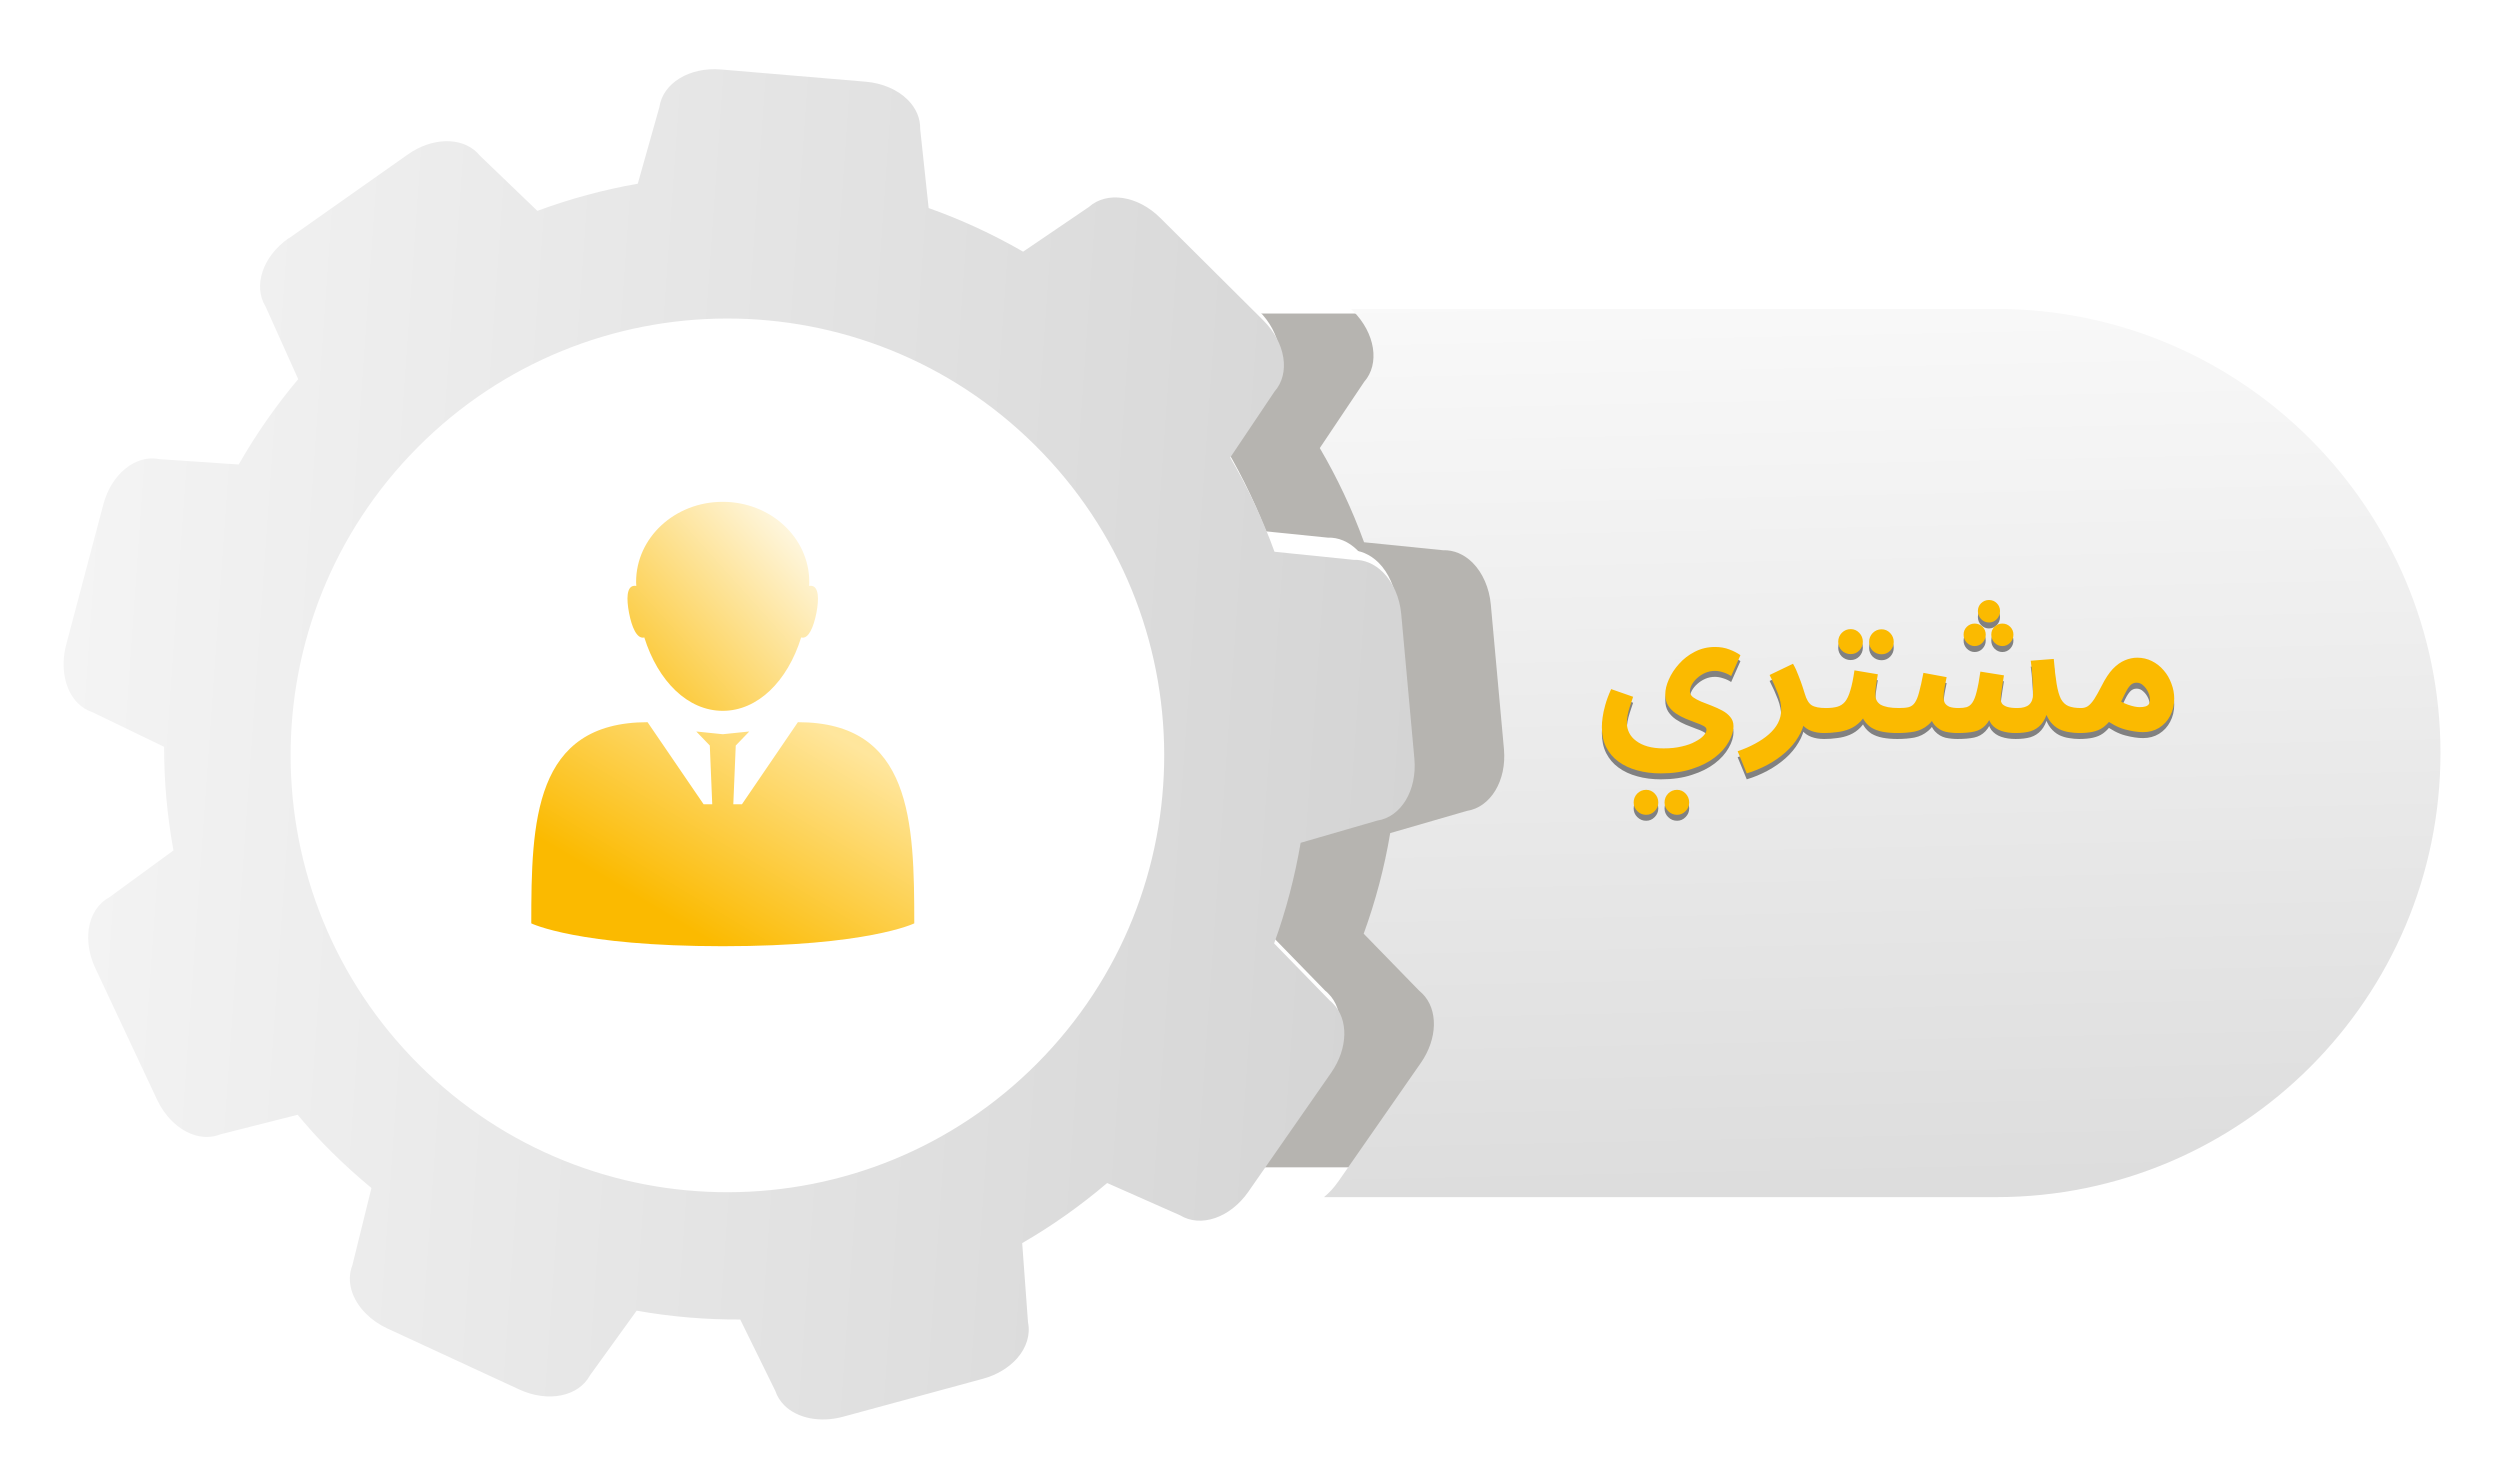 <svg width="420" height="249" viewBox="0 0 420 249" fill="none" xmlns="http://www.w3.org/2000/svg">
<g filter="url(#filter0_d_735_5494)">
<path d="M175.314 188.457C175.772 188.078 176.23 187.73 176.672 187.351L179.184 188.457H175.314Z" fill="white"/>
<path d="M214.324 171.445C217.151 167.37 217.246 162.474 214.561 159.789C214.403 159.615 214.214 159.473 214.04 159.315L204.722 149.744C206.712 144.28 208.197 138.61 209.176 132.845L222.032 129.118C226.027 128.518 228.76 124.048 228.286 118.726L226.075 94.42C225.822 91.656 224.701 89.097 223.011 87.407C221.589 86.002 219.852 85.259 218.067 85.323L204.785 83.98C202.795 78.5 200.3 73.177 197.346 68.155L204.785 57.052C206.901 54.667 206.854 50.972 204.911 47.671H310.996C350.543 47.671 382.715 79.842 382.715 119.389C382.715 158.936 350.543 191.108 310.996 191.108H200.616L214.309 171.429L214.324 171.445Z" fill="#B6B4B0"/>
<path d="M219.758 193.605L233.704 173.563C236.531 169.489 236.641 164.593 233.94 161.908C233.767 161.734 233.593 161.592 233.419 161.434L224.101 151.863C226.091 146.399 227.591 140.729 228.555 134.964L241.411 131.237C245.407 130.637 248.139 126.167 247.665 120.86L245.454 96.538C245.201 93.775 244.08 91.216 242.39 89.526C240.969 88.121 239.231 87.378 237.447 87.441L224.164 86.099C222.174 80.619 219.679 75.312 216.726 70.274L224.164 59.171C226.849 56.139 226.06 50.958 222.269 47.2L221.969 46.9H330.391C371.534 46.9 405 80.366 405 121.508C405 162.65 371.534 196.117 330.391 196.117H217.436C218.273 195.422 219.079 194.569 219.758 193.59V193.605Z" fill="url(#paint0_linear_735_5494)"/>
<path d="M42.778 33.396L62.741 19.324C66.8 16.465 71.696 16.339 74.397 19.024C74.555 19.182 74.713 19.356 74.871 19.545L84.505 28.8C89.954 26.779 95.608 25.247 101.372 24.236L105.005 11.364C105.573 7.352 110.043 4.604 115.35 5.047L139.687 7.1C142.451 7.337 145.01 8.442 146.716 10.116C148.137 11.538 148.879 13.275 148.832 15.06L150.253 28.342C155.765 30.3 161.088 32.764 166.126 35.67L177.165 28.168C180.182 25.468 185.378 26.226 189.153 29.985L206.478 47.2C210.269 50.958 211.058 56.139 208.373 59.171L200.935 70.274C203.888 75.296 206.383 80.603 208.373 86.099L221.656 87.441C223.44 87.378 225.178 88.121 226.599 89.526C228.289 91.216 229.41 93.775 229.663 96.538L231.874 120.86C232.348 126.167 229.631 130.652 225.62 131.237L212.764 134.964C211.785 140.729 210.3 146.399 208.31 151.863L217.628 161.434C217.818 161.576 217.992 161.734 218.15 161.908C220.85 164.593 220.756 169.489 217.913 173.563L203.967 193.605C200.919 197.98 195.96 199.654 192.501 197.538L180.261 192.137C175.807 195.927 171.022 199.307 165.999 202.213L166.979 215.527C167.405 217.564 166.742 219.759 165.147 221.576C163.741 223.155 161.704 224.387 159.414 225.003L135.85 231.399C132.091 232.41 128.253 231.668 126.073 229.488C125.363 228.778 124.842 227.956 124.541 227.04L118.65 215.037C112.87 215.069 107.026 214.579 101.246 213.553L93.412 224.403C91.501 227.972 86.368 229.03 81.536 226.803L59.377 216.553C58.019 215.922 56.819 215.1 55.808 214.09C53.344 211.642 52.476 208.546 53.518 205.94L56.724 192.958C54.403 191.031 52.191 189.041 50.154 187.019C49.633 186.514 49.143 185.993 48.638 185.472C47.216 183.971 45.795 182.392 44.342 180.655L31.375 183.94C28.77 184.982 25.674 184.145 23.21 181.681C22.215 180.686 21.362 179.47 20.731 178.128L10.339 156.033C9.328 153.885 8.933 151.547 9.233 149.447C9.565 147.046 10.812 145.135 12.644 144.14L23.447 136.243C22.389 130.463 21.852 124.635 21.868 118.839L9.849 113.027C8.933 112.727 8.112 112.221 7.401 111.511C5.206 109.331 4.432 105.493 5.427 101.735L11.681 78.123C13.039 72.975 17.146 69.689 21.11 70.511L34.424 71.411C37.298 66.373 40.646 61.556 44.421 57.071L38.941 44.878C36.809 41.435 38.451 36.46 42.81 33.396H42.778ZM64.7 172.332C93.444 200.902 139.909 200.76 168.495 172.016C197.065 143.256 196.923 96.791 168.179 68.221C139.435 39.65 92.97 39.792 64.4 68.537C35.829 97.281 35.971 143.745 64.716 172.332H64.7Z" fill="white"/>
<path d="M43.552 35.023L63.515 20.951C67.558 18.092 72.47 17.966 75.171 20.651C75.329 20.809 75.487 20.982 75.645 21.172L85.279 30.427C90.727 28.405 96.382 26.873 102.146 25.863L105.779 12.991C106.347 8.979 110.817 6.231 116.123 6.673L140.445 8.727C143.209 8.963 145.784 10.053 147.474 11.743C148.895 13.149 149.637 14.886 149.59 16.671L151.011 29.953C156.523 31.911 161.846 34.375 166.884 37.281L177.923 29.779C180.94 27.079 186.12 27.837 189.911 31.596L207.22 48.81C211.011 52.569 211.8 57.75 209.116 60.782L201.677 71.869C204.63 76.891 207.126 82.198 209.116 87.694L222.398 89.052C224.183 88.989 225.92 89.731 227.341 91.137C229.031 92.827 230.153 95.386 230.405 98.149L232.616 122.471C233.09 127.778 230.374 132.263 226.362 132.864L213.506 136.591C212.527 142.355 211.042 148.01 209.052 153.49L218.371 163.061C218.56 163.203 218.734 163.361 218.892 163.535C221.592 166.219 221.482 171.115 218.655 175.19L204.709 195.232C201.661 199.607 196.702 201.281 193.243 199.165L181.003 193.748C176.549 197.538 171.764 200.934 166.726 203.84L167.705 217.154C168.131 219.191 167.468 221.386 165.873 223.202C164.467 224.782 162.43 226.014 160.14 226.63L136.576 233.026C132.817 234.037 128.979 233.295 126.784 231.115C126.073 230.404 125.552 229.583 125.252 228.667L119.361 216.68C113.581 216.711 107.737 216.222 101.957 215.195L94.123 226.045C92.212 229.615 87.079 230.673 82.231 228.43L60.072 218.18C58.714 217.548 57.514 216.727 56.503 215.716C54.039 213.268 53.17 210.173 54.197 207.567L57.403 194.585C55.081 192.658 52.87 190.668 50.833 188.646C50.312 188.141 49.822 187.62 49.301 187.098C47.864 185.614 46.458 184.019 45.005 182.281L32.039 185.567C29.433 186.609 26.337 185.772 23.873 183.308C22.878 182.329 22.026 181.097 21.394 179.755L11.018 157.659C10.007 155.511 9.612 153.174 9.912 151.073C10.259 148.673 11.491 146.762 13.339 145.767L24.142 137.87C23.084 132.09 22.563 126.262 22.563 120.466L10.544 114.654C9.628 114.354 8.791 113.848 8.08 113.137C5.885 110.958 5.127 107.12 6.106 103.361L12.36 79.75C13.718 74.601 17.825 71.316 21.789 72.138L35.103 73.038C37.977 68 41.325 63.183 45.1 58.697L39.62 46.505C37.487 43.062 39.114 38.087 43.489 35.023H43.552ZM65.474 173.958C94.218 202.529 140.682 202.387 169.253 173.642C197.823 144.882 197.681 98.434 168.937 69.847C140.193 41.277 93.728 41.419 65.158 70.163C36.587 98.907 36.729 145.372 65.474 173.958Z" fill="url(#paint1_linear_735_5494)"/>
<path d="M131.865 101.671C131.865 101.671 131.786 101.64 131.755 101.624C129.449 109.031 124.426 113.959 118.599 113.959H118.567C112.723 113.959 107.717 109.047 105.395 101.624C105.364 101.624 105.332 101.656 105.3 101.671C104.132 101.861 103.295 99.918 102.837 97.533C102.379 95.133 102.442 93.159 103.61 92.985C103.768 92.953 103.911 92.969 104.068 93.001C104.068 92.78 104.053 92.558 104.053 92.322C104.053 84.883 110.56 78.865 118.583 78.865H118.614C126.637 78.865 133.144 84.883 133.144 92.322C133.144 92.543 133.129 92.764 133.129 93.001C133.286 92.969 133.429 92.953 133.571 92.985C134.724 93.174 134.803 95.133 134.345 97.533C133.871 99.934 133.05 101.877 131.897 101.671H131.865Z" fill="white"/>
<path d="M104.963 114.886L114.376 128.673H115.829L115.419 118.802L113.144 116.449L117.598 116.907L122.052 116.449L119.778 118.802L119.351 128.673H120.804L130.217 114.886C149.359 114.886 149.77 131.611 149.77 148.684C149.77 148.684 141.952 152.521 117.598 152.521C93.245 152.521 85.427 148.684 85.427 148.684C85.427 131.611 85.837 114.886 104.979 114.886H104.963Z" fill="white"/>
<path d="M129.709 102.114C129.709 102.114 129.63 102.082 129.599 102.082C127.293 109.489 122.27 114.417 116.443 114.417H116.411C110.567 114.417 105.561 109.489 103.239 102.082C103.208 102.082 103.176 102.114 103.144 102.114C101.976 102.303 101.139 100.361 100.681 97.976C100.223 95.575 100.286 93.601 101.455 93.427C101.597 93.396 101.755 93.411 101.897 93.443C101.897 93.222 101.865 93.001 101.865 92.764C101.865 85.325 108.372 79.308 116.395 79.308H116.427C124.45 79.308 130.957 85.325 130.957 92.764C130.957 92.985 130.941 93.206 130.941 93.443C131.099 93.411 131.241 93.396 131.383 93.427C132.536 93.617 132.615 95.575 132.157 97.976C131.683 100.361 130.846 102.319 129.709 102.114Z" fill="url(#paint2_linear_735_5494)"/>
<path d="M103.791 116.328L113.204 130.116H114.657L114.247 120.245L111.972 117.891L116.426 118.349L120.88 117.891L118.606 120.245L118.195 130.116H119.648L129.045 116.328C148.187 116.328 148.598 133.053 148.598 150.126C148.598 150.126 140.78 153.964 116.426 153.964C92.073 153.964 84.255 150.126 84.255 150.126C84.255 133.053 84.665 116.328 103.807 116.328H103.791Z" fill="url(#paint3_linear_735_5494)"/>
</g>
<path d="M269.114 123.16C269.114 122.7 269.154 122.16 269.234 121.54C269.314 120.92 269.464 120.22 269.684 119.44C269.904 118.64 270.234 117.75 270.674 116.77L274.364 118.06C274.144 118.68 273.954 119.25 273.794 119.77C273.634 120.27 273.514 120.74 273.434 121.18C273.354 121.6 273.314 122.02 273.314 122.44C273.314 123.04 273.444 123.6 273.704 124.12C273.964 124.64 274.354 125.09 274.874 125.47C275.394 125.87 276.034 126.18 276.794 126.4C277.574 126.62 278.474 126.73 279.494 126.73C280.654 126.73 281.674 126.62 282.554 126.4C283.454 126.2 284.204 125.93 284.804 125.59C285.424 125.27 285.894 124.93 286.214 124.57C286.534 124.21 286.694 123.88 286.694 123.58C286.694 123.34 286.524 123.13 286.184 122.95C285.864 122.77 285.434 122.59 284.894 122.41C284.374 122.21 283.814 121.99 283.214 121.75C282.634 121.51 282.074 121.21 281.534 120.85C281.014 120.49 280.584 120.05 280.244 119.53C279.924 119.01 279.764 118.38 279.764 117.64C279.764 116.88 279.964 116.05 280.364 115.15C280.764 114.23 281.334 113.36 282.074 112.54C282.814 111.7 283.694 111.02 284.714 110.5C285.754 109.96 286.894 109.69 288.134 109.69C289.014 109.69 289.814 109.83 290.534 110.11C291.274 110.39 291.894 110.71 292.394 111.07L290.834 114.58C290.414 114.3 289.964 114.09 289.484 113.95C289.004 113.79 288.544 113.71 288.104 113.71C287.544 113.71 287.004 113.82 286.484 114.04C285.984 114.26 285.534 114.55 285.134 114.91C284.754 115.25 284.454 115.62 284.234 116.02C284.014 116.42 283.904 116.8 283.904 117.16C283.904 117.52 284.074 117.84 284.414 118.12C284.774 118.38 285.234 118.63 285.794 118.87C286.354 119.09 286.944 119.32 287.564 119.56C288.184 119.8 288.774 120.07 289.334 120.37C289.894 120.67 290.344 121.03 290.684 121.45C291.044 121.87 291.224 122.38 291.224 122.98C291.224 123.84 290.954 124.73 290.414 125.65C289.894 126.59 289.114 127.46 288.074 128.26C287.034 129.06 285.754 129.7 284.234 130.18C282.734 130.68 280.994 130.93 279.014 130.93C277.574 130.93 276.254 130.76 275.054 130.42C273.854 130.1 272.804 129.61 271.904 128.95C271.024 128.31 270.334 127.5 269.834 126.52C269.354 125.56 269.114 124.44 269.114 123.16ZM281.744 137.89C281.164 137.89 280.664 137.68 280.244 137.26C279.844 136.86 279.644 136.38 279.644 135.82C279.644 135.24 279.844 134.74 280.244 134.32C280.664 133.9 281.164 133.69 281.744 133.69C282.304 133.69 282.784 133.9 283.184 134.32C283.584 134.74 283.784 135.24 283.784 135.82C283.784 136.38 283.584 136.86 283.184 137.26C282.784 137.68 282.304 137.89 281.744 137.89ZM276.554 137.89C275.974 137.89 275.474 137.68 275.054 137.26C274.654 136.86 274.454 136.38 274.454 135.82C274.454 135.24 274.654 134.74 275.054 134.32C275.474 133.9 275.974 133.69 276.554 133.69C277.114 133.69 277.594 133.9 277.994 134.32C278.394 134.74 278.594 135.24 278.594 135.82C278.594 136.38 278.394 136.86 277.994 137.26C277.594 137.68 277.114 137.89 276.554 137.89ZM293.453 130.93L291.923 127.21C292.983 126.85 293.953 126.43 294.833 125.95C295.733 125.47 296.513 124.94 297.173 124.36C297.833 123.78 298.343 123.15 298.703 122.47C299.063 121.77 299.243 121.02 299.243 120.22C299.243 119.38 299.053 118.46 298.673 117.46C298.293 116.46 297.833 115.44 297.293 114.4L301.223 112.51C301.583 113.13 301.893 113.8 302.153 114.52C302.433 115.22 302.663 115.85 302.843 116.41C303.023 116.97 303.143 117.35 303.203 117.55C303.483 118.51 303.863 119.15 304.343 119.47C304.843 119.79 305.643 119.95 306.743 119.95C307.503 119.95 308.043 120.15 308.363 120.55C308.703 120.93 308.873 121.41 308.873 121.99C308.873 122.61 308.663 123.13 308.243 123.55C307.823 123.95 307.223 124.15 306.443 124.15C305.623 124.15 304.903 124.03 304.283 123.79C303.663 123.55 303.163 123.2 302.783 122.74C302.423 122.28 302.193 121.74 302.093 121.12L303.203 121.75C303.083 122.81 302.733 123.81 302.153 124.75C301.593 125.71 300.863 126.59 299.963 127.39C299.063 128.19 298.053 128.89 296.933 129.49C295.813 130.09 294.653 130.57 293.453 130.93ZM306.479 124.15L306.779 119.95C307.499 119.95 308.119 119.88 308.639 119.74C309.159 119.6 309.599 119.32 309.959 118.9C310.319 118.46 310.619 117.82 310.859 116.98C311.119 116.14 311.349 115.02 311.549 113.62L315.479 114.28C315.439 114.58 315.379 114.93 315.299 115.33C315.239 115.73 315.179 116.14 315.119 116.56C315.079 116.96 315.059 117.34 315.059 117.7C315.059 118.06 315.129 118.38 315.269 118.66C315.409 118.94 315.629 119.18 315.929 119.38C316.249 119.56 316.659 119.7 317.159 119.8C317.679 119.9 318.309 119.95 319.049 119.95C319.809 119.95 320.349 120.15 320.669 120.55C320.989 120.93 321.149 121.41 321.149 121.99C321.149 122.61 320.939 123.13 320.519 123.55C320.119 123.95 319.529 124.15 318.749 124.15C317.849 124.15 317.029 124.08 316.289 123.94C315.569 123.8 314.939 123.57 314.399 123.25C313.879 122.91 313.449 122.47 313.109 121.93C312.789 121.37 312.589 120.69 312.509 119.89H313.949C313.589 120.85 313.129 121.62 312.569 122.2C312.029 122.76 311.419 123.18 310.739 123.46C310.059 123.74 309.349 123.92 308.609 124C307.889 124.1 307.179 124.15 306.479 124.15ZM316.109 110.92C315.529 110.92 315.029 110.72 314.609 110.32C314.209 109.9 314.009 109.41 314.009 108.85C314.009 108.27 314.209 107.77 314.609 107.35C315.029 106.93 315.529 106.72 316.109 106.72C316.669 106.72 317.149 106.93 317.549 107.35C317.949 107.77 318.149 108.27 318.149 108.85C318.149 109.41 317.949 109.9 317.549 110.32C317.149 110.72 316.669 110.92 316.109 110.92ZM310.919 110.89C310.339 110.89 309.839 110.69 309.419 110.29C309.019 109.87 308.819 109.38 308.819 108.82C308.819 108.24 309.019 107.74 309.419 107.32C309.839 106.9 310.339 106.69 310.919 106.69C311.479 106.69 311.959 106.9 312.359 107.32C312.759 107.74 312.959 108.24 312.959 108.82C312.959 109.38 312.759 109.87 312.359 110.29C311.959 110.69 311.479 110.89 310.919 110.89ZM318.754 124.15L319.054 119.95C319.714 119.95 320.254 119.9 320.674 119.8C321.094 119.68 321.434 119.43 321.694 119.05C321.974 118.65 322.214 118.06 322.414 117.28C322.634 116.48 322.874 115.4 323.134 114.04L327.034 114.76C326.954 115.2 326.844 115.75 326.704 116.41C326.584 117.07 326.524 117.64 326.524 118.12C326.524 118.5 326.594 118.83 326.734 119.11C326.894 119.37 327.154 119.58 327.514 119.74C327.894 119.88 328.414 119.95 329.074 119.95C329.594 119.95 330.034 119.9 330.394 119.8C330.774 119.68 331.094 119.43 331.354 119.05C331.634 118.65 331.874 118.04 332.074 117.22C332.294 116.38 332.504 115.25 332.704 113.83L336.664 114.46C336.584 114.92 336.504 115.41 336.424 115.93C336.344 116.45 336.274 116.93 336.214 117.37C336.154 117.81 336.124 118.17 336.124 118.45C336.124 118.71 336.194 118.96 336.334 119.2C336.494 119.42 336.774 119.6 337.174 119.74C337.594 119.88 338.174 119.95 338.914 119.95C339.814 119.95 340.474 119.76 340.894 119.38C341.334 118.98 341.554 118.38 341.554 117.58C341.554 117.12 341.544 116.63 341.524 116.11C341.504 115.57 341.464 114.97 341.404 114.31C341.364 113.63 341.284 112.86 341.164 112L345.034 111.7C345.174 113.42 345.334 114.82 345.514 115.9C345.694 116.98 345.934 117.82 346.234 118.42C346.554 119 346.974 119.4 347.494 119.62C348.034 119.84 348.734 119.95 349.594 119.95C350.354 119.95 350.894 120.15 351.214 120.55C351.554 120.93 351.724 121.41 351.724 121.99C351.724 122.61 351.514 123.13 351.094 123.55C350.694 123.95 350.094 124.15 349.294 124.15C348.754 124.15 348.194 124.1 347.614 124C347.034 123.92 346.474 123.75 345.934 123.49C345.394 123.21 344.914 122.81 344.494 122.29C344.074 121.77 343.744 121.08 343.504 120.22L344.044 120.4C343.764 121.4 343.384 122.17 342.904 122.71C342.424 123.25 341.834 123.63 341.134 123.85C340.434 124.05 339.594 124.15 338.614 124.15C337.714 124.15 336.914 124.03 336.214 123.79C335.514 123.55 334.954 123.16 334.534 122.62C334.134 122.06 333.924 121.31 333.904 120.37H334.924C334.524 121.49 334.064 122.32 333.544 122.86C333.024 123.4 332.394 123.75 331.654 123.91C330.914 124.07 329.984 124.15 328.864 124.15C328.184 124.15 327.514 124.08 326.854 123.94C326.194 123.78 325.604 123.43 325.084 122.89C324.564 122.33 324.184 121.45 323.944 120.25L325.564 120.19C325.144 121.37 324.594 122.24 323.914 122.8C323.254 123.36 322.494 123.73 321.634 123.91C320.774 124.07 319.814 124.15 318.754 124.15ZM334.144 105.58C333.644 105.58 333.204 105.39 332.824 105.01C332.464 104.63 332.284 104.18 332.284 103.66C332.284 103.14 332.464 102.7 332.824 102.34C333.204 101.98 333.644 101.8 334.144 101.8C334.664 101.8 335.104 101.98 335.464 102.34C335.824 102.7 336.004 103.14 336.004 103.66C336.004 104.18 335.824 104.63 335.464 105.01C335.104 105.39 334.664 105.58 334.144 105.58ZM331.744 109.54C331.244 109.54 330.804 109.35 330.424 108.97C330.064 108.59 329.884 108.14 329.884 107.62C329.884 107.1 330.064 106.66 330.424 106.3C330.804 105.94 331.244 105.76 331.744 105.76C332.264 105.76 332.704 105.94 333.064 106.3C333.424 106.66 333.604 107.1 333.604 107.62C333.604 108.14 333.424 108.59 333.064 108.97C332.704 109.35 332.264 109.54 331.744 109.54ZM336.394 109.54C335.894 109.54 335.454 109.35 335.074 108.97C334.714 108.59 334.534 108.14 334.534 107.62C334.534 107.1 334.714 106.66 335.074 106.3C335.454 105.94 335.894 105.76 336.394 105.76C336.914 105.76 337.354 105.94 337.714 106.3C338.074 106.66 338.254 107.1 338.254 107.62C338.254 108.14 338.074 108.59 337.714 108.97C337.354 109.35 336.914 109.54 336.394 109.54ZM349.311 124.15L349.611 119.95C350.071 119.95 350.461 119.84 350.781 119.62C351.121 119.38 351.471 118.99 351.831 118.45C352.191 117.89 352.611 117.14 353.091 116.2C353.691 115 354.311 114.06 354.951 113.38C355.611 112.7 356.281 112.22 356.961 111.94C357.661 111.64 358.361 111.49 359.061 111.49C359.941 111.49 360.761 111.68 361.521 112.06C362.281 112.44 362.941 112.96 363.501 113.62C364.061 114.26 364.491 115 364.791 115.84C365.111 116.66 365.271 117.51 365.271 118.39C365.271 119.45 365.041 120.41 364.581 121.27C364.141 122.11 363.521 122.78 362.721 123.28C361.941 123.76 361.041 124 360.021 124C359.161 124 358.161 123.85 357.021 123.55C355.881 123.25 354.681 122.62 353.421 121.66L354.951 118.03C355.851 118.65 356.691 119.1 357.471 119.38C358.271 119.66 358.931 119.8 359.451 119.8C359.851 119.8 360.181 119.76 360.441 119.68C360.701 119.6 360.891 119.47 361.011 119.29C361.131 119.11 361.191 118.87 361.191 118.57C361.191 118.15 361.091 117.72 360.891 117.28C360.691 116.84 360.421 116.47 360.081 116.17C359.761 115.85 359.381 115.69 358.941 115.69C358.521 115.69 358.161 115.85 357.861 116.17C357.581 116.47 357.301 116.91 357.021 117.49C356.761 118.05 356.441 118.71 356.061 119.47C355.601 120.39 355.151 121.16 354.711 121.78C354.271 122.38 353.801 122.86 353.301 123.22C352.821 123.56 352.251 123.8 351.591 123.94C350.951 124.08 350.191 124.15 349.311 124.15Z" fill="#818181"/>
<path d="M269.114 122.16C269.114 121.7 269.154 121.16 269.234 120.54C269.314 119.92 269.464 119.22 269.684 118.44C269.904 117.64 270.234 116.75 270.674 115.77L274.364 117.06C274.144 117.68 273.954 118.25 273.794 118.77C273.634 119.27 273.514 119.74 273.434 120.18C273.354 120.6 273.314 121.02 273.314 121.44C273.314 122.04 273.444 122.6 273.704 123.12C273.964 123.64 274.354 124.09 274.874 124.47C275.394 124.87 276.034 125.18 276.794 125.4C277.574 125.62 278.474 125.73 279.494 125.73C280.654 125.73 281.674 125.62 282.554 125.4C283.454 125.2 284.204 124.93 284.804 124.59C285.424 124.27 285.894 123.93 286.214 123.57C286.534 123.21 286.694 122.88 286.694 122.58C286.694 122.34 286.524 122.13 286.184 121.95C285.864 121.77 285.434 121.59 284.894 121.41C284.374 121.21 283.814 120.99 283.214 120.75C282.634 120.51 282.074 120.21 281.534 119.85C281.014 119.49 280.584 119.05 280.244 118.53C279.924 118.01 279.764 117.38 279.764 116.64C279.764 115.88 279.964 115.05 280.364 114.15C280.764 113.23 281.334 112.36 282.074 111.54C282.814 110.7 283.694 110.02 284.714 109.5C285.754 108.96 286.894 108.69 288.134 108.69C289.014 108.69 289.814 108.83 290.534 109.11C291.274 109.39 291.894 109.71 292.394 110.07L290.834 113.58C290.414 113.3 289.964 113.09 289.484 112.95C289.004 112.79 288.544 112.71 288.104 112.71C287.544 112.71 287.004 112.82 286.484 113.04C285.984 113.26 285.534 113.55 285.134 113.91C284.754 114.25 284.454 114.62 284.234 115.02C284.014 115.42 283.904 115.8 283.904 116.16C283.904 116.52 284.074 116.84 284.414 117.12C284.774 117.38 285.234 117.63 285.794 117.87C286.354 118.09 286.944 118.32 287.564 118.56C288.184 118.8 288.774 119.07 289.334 119.37C289.894 119.67 290.344 120.03 290.684 120.45C291.044 120.87 291.224 121.38 291.224 121.98C291.224 122.84 290.954 123.73 290.414 124.65C289.894 125.59 289.114 126.46 288.074 127.26C287.034 128.06 285.754 128.7 284.234 129.18C282.734 129.68 280.994 129.93 279.014 129.93C277.574 129.93 276.254 129.76 275.054 129.42C273.854 129.1 272.804 128.61 271.904 127.95C271.024 127.31 270.334 126.5 269.834 125.52C269.354 124.56 269.114 123.44 269.114 122.16ZM281.744 136.89C281.164 136.89 280.664 136.68 280.244 136.26C279.844 135.86 279.644 135.38 279.644 134.82C279.644 134.24 279.844 133.74 280.244 133.32C280.664 132.9 281.164 132.69 281.744 132.69C282.304 132.69 282.784 132.9 283.184 133.32C283.584 133.74 283.784 134.24 283.784 134.82C283.784 135.38 283.584 135.86 283.184 136.26C282.784 136.68 282.304 136.89 281.744 136.89ZM276.554 136.89C275.974 136.89 275.474 136.68 275.054 136.26C274.654 135.86 274.454 135.38 274.454 134.82C274.454 134.24 274.654 133.74 275.054 133.32C275.474 132.9 275.974 132.69 276.554 132.69C277.114 132.69 277.594 132.9 277.994 133.32C278.394 133.74 278.594 134.24 278.594 134.82C278.594 135.38 278.394 135.86 277.994 136.26C277.594 136.68 277.114 136.89 276.554 136.89ZM293.453 129.93L291.923 126.21C292.983 125.85 293.953 125.43 294.833 124.95C295.733 124.47 296.513 123.94 297.173 123.36C297.833 122.78 298.343 122.15 298.703 121.47C299.063 120.77 299.243 120.02 299.243 119.22C299.243 118.38 299.053 117.46 298.673 116.46C298.293 115.46 297.833 114.44 297.293 113.4L301.223 111.51C301.583 112.13 301.893 112.8 302.153 113.52C302.433 114.22 302.663 114.85 302.843 115.41C303.023 115.97 303.143 116.35 303.203 116.55C303.483 117.51 303.863 118.15 304.343 118.47C304.843 118.79 305.643 118.95 306.743 118.95C307.503 118.95 308.043 119.15 308.363 119.55C308.703 119.93 308.873 120.41 308.873 120.99C308.873 121.61 308.663 122.13 308.243 122.55C307.823 122.95 307.223 123.15 306.443 123.15C305.623 123.15 304.903 123.03 304.283 122.79C303.663 122.55 303.163 122.2 302.783 121.74C302.423 121.28 302.193 120.74 302.093 120.12L303.203 120.75C303.083 121.81 302.733 122.81 302.153 123.75C301.593 124.71 300.863 125.59 299.963 126.39C299.063 127.19 298.053 127.89 296.933 128.49C295.813 129.09 294.653 129.57 293.453 129.93ZM306.479 123.15L306.779 118.95C307.499 118.95 308.119 118.88 308.639 118.74C309.159 118.6 309.599 118.32 309.959 117.9C310.319 117.46 310.619 116.82 310.859 115.98C311.119 115.14 311.349 114.02 311.549 112.62L315.479 113.28C315.439 113.58 315.379 113.93 315.299 114.33C315.239 114.73 315.179 115.14 315.119 115.56C315.079 115.96 315.059 116.34 315.059 116.7C315.059 117.06 315.129 117.38 315.269 117.66C315.409 117.94 315.629 118.18 315.929 118.38C316.249 118.56 316.659 118.7 317.159 118.8C317.679 118.9 318.309 118.95 319.049 118.95C319.809 118.95 320.349 119.15 320.669 119.55C320.989 119.93 321.149 120.41 321.149 120.99C321.149 121.61 320.939 122.13 320.519 122.55C320.119 122.95 319.529 123.15 318.749 123.15C317.849 123.15 317.029 123.08 316.289 122.94C315.569 122.8 314.939 122.57 314.399 122.25C313.879 121.91 313.449 121.47 313.109 120.93C312.789 120.37 312.589 119.69 312.509 118.89H313.949C313.589 119.85 313.129 120.62 312.569 121.2C312.029 121.76 311.419 122.18 310.739 122.46C310.059 122.74 309.349 122.92 308.609 123C307.889 123.1 307.179 123.15 306.479 123.15ZM316.109 109.92C315.529 109.92 315.029 109.72 314.609 109.32C314.209 108.9 314.009 108.41 314.009 107.85C314.009 107.27 314.209 106.77 314.609 106.35C315.029 105.93 315.529 105.72 316.109 105.72C316.669 105.72 317.149 105.93 317.549 106.35C317.949 106.77 318.149 107.27 318.149 107.85C318.149 108.41 317.949 108.9 317.549 109.32C317.149 109.72 316.669 109.92 316.109 109.92ZM310.919 109.89C310.339 109.89 309.839 109.69 309.419 109.29C309.019 108.87 308.819 108.38 308.819 107.82C308.819 107.24 309.019 106.74 309.419 106.32C309.839 105.9 310.339 105.69 310.919 105.69C311.479 105.69 311.959 105.9 312.359 106.32C312.759 106.74 312.959 107.24 312.959 107.82C312.959 108.38 312.759 108.87 312.359 109.29C311.959 109.69 311.479 109.89 310.919 109.89ZM318.754 123.15L319.054 118.95C319.714 118.95 320.254 118.9 320.674 118.8C321.094 118.68 321.434 118.43 321.694 118.05C321.974 117.65 322.214 117.06 322.414 116.28C322.634 115.48 322.874 114.4 323.134 113.04L327.034 113.76C326.954 114.2 326.844 114.75 326.704 115.41C326.584 116.07 326.524 116.64 326.524 117.12C326.524 117.5 326.594 117.83 326.734 118.11C326.894 118.37 327.154 118.58 327.514 118.74C327.894 118.88 328.414 118.95 329.074 118.95C329.594 118.95 330.034 118.9 330.394 118.8C330.774 118.68 331.094 118.43 331.354 118.05C331.634 117.65 331.874 117.04 332.074 116.22C332.294 115.38 332.504 114.25 332.704 112.83L336.664 113.46C336.584 113.92 336.504 114.41 336.424 114.93C336.344 115.45 336.274 115.93 336.214 116.37C336.154 116.81 336.124 117.17 336.124 117.45C336.124 117.71 336.194 117.96 336.334 118.2C336.494 118.42 336.774 118.6 337.174 118.74C337.594 118.88 338.174 118.95 338.914 118.95C339.814 118.95 340.474 118.76 340.894 118.38C341.334 117.98 341.554 117.38 341.554 116.58C341.554 116.12 341.544 115.63 341.524 115.11C341.504 114.57 341.464 113.97 341.404 113.31C341.364 112.63 341.284 111.86 341.164 111L345.034 110.7C345.174 112.42 345.334 113.82 345.514 114.9C345.694 115.98 345.934 116.82 346.234 117.42C346.554 118 346.974 118.4 347.494 118.62C348.034 118.84 348.734 118.95 349.594 118.95C350.354 118.95 350.894 119.15 351.214 119.55C351.554 119.93 351.724 120.41 351.724 120.99C351.724 121.61 351.514 122.13 351.094 122.55C350.694 122.95 350.094 123.15 349.294 123.15C348.754 123.15 348.194 123.1 347.614 123C347.034 122.92 346.474 122.75 345.934 122.49C345.394 122.21 344.914 121.81 344.494 121.29C344.074 120.77 343.744 120.08 343.504 119.22L344.044 119.4C343.764 120.4 343.384 121.17 342.904 121.71C342.424 122.25 341.834 122.63 341.134 122.85C340.434 123.05 339.594 123.15 338.614 123.15C337.714 123.15 336.914 123.03 336.214 122.79C335.514 122.55 334.954 122.16 334.534 121.62C334.134 121.06 333.924 120.31 333.904 119.37H334.924C334.524 120.49 334.064 121.32 333.544 121.86C333.024 122.4 332.394 122.75 331.654 122.91C330.914 123.07 329.984 123.15 328.864 123.15C328.184 123.15 327.514 123.08 326.854 122.94C326.194 122.78 325.604 122.43 325.084 121.89C324.564 121.33 324.184 120.45 323.944 119.25L325.564 119.19C325.144 120.37 324.594 121.24 323.914 121.8C323.254 122.36 322.494 122.73 321.634 122.91C320.774 123.07 319.814 123.15 318.754 123.15ZM334.144 104.58C333.644 104.58 333.204 104.39 332.824 104.01C332.464 103.63 332.284 103.18 332.284 102.66C332.284 102.14 332.464 101.7 332.824 101.34C333.204 100.98 333.644 100.8 334.144 100.8C334.664 100.8 335.104 100.98 335.464 101.34C335.824 101.7 336.004 102.14 336.004 102.66C336.004 103.18 335.824 103.63 335.464 104.01C335.104 104.39 334.664 104.58 334.144 104.58ZM331.744 108.54C331.244 108.54 330.804 108.35 330.424 107.97C330.064 107.59 329.884 107.14 329.884 106.62C329.884 106.1 330.064 105.66 330.424 105.3C330.804 104.94 331.244 104.76 331.744 104.76C332.264 104.76 332.704 104.94 333.064 105.3C333.424 105.66 333.604 106.1 333.604 106.62C333.604 107.14 333.424 107.59 333.064 107.97C332.704 108.35 332.264 108.54 331.744 108.54ZM336.394 108.54C335.894 108.54 335.454 108.35 335.074 107.97C334.714 107.59 334.534 107.14 334.534 106.62C334.534 106.1 334.714 105.66 335.074 105.3C335.454 104.94 335.894 104.76 336.394 104.76C336.914 104.76 337.354 104.94 337.714 105.3C338.074 105.66 338.254 106.1 338.254 106.62C338.254 107.14 338.074 107.59 337.714 107.97C337.354 108.35 336.914 108.54 336.394 108.54ZM349.311 123.15L349.611 118.95C350.071 118.95 350.461 118.84 350.781 118.62C351.121 118.38 351.471 117.99 351.831 117.45C352.191 116.89 352.611 116.14 353.091 115.2C353.691 114 354.311 113.06 354.951 112.38C355.611 111.7 356.281 111.22 356.961 110.94C357.661 110.64 358.361 110.49 359.061 110.49C359.941 110.49 360.761 110.68 361.521 111.06C362.281 111.44 362.941 111.96 363.501 112.62C364.061 113.26 364.491 114 364.791 114.84C365.111 115.66 365.271 116.51 365.271 117.39C365.271 118.45 365.041 119.41 364.581 120.27C364.141 121.11 363.521 121.78 362.721 122.28C361.941 122.76 361.041 123 360.021 123C359.161 123 358.161 122.85 357.021 122.55C355.881 122.25 354.681 121.62 353.421 120.66L354.951 117.03C355.851 117.65 356.691 118.1 357.471 118.38C358.271 118.66 358.931 118.8 359.451 118.8C359.851 118.8 360.181 118.76 360.441 118.68C360.701 118.6 360.891 118.47 361.011 118.29C361.131 118.11 361.191 117.87 361.191 117.57C361.191 117.15 361.091 116.72 360.891 116.28C360.691 115.84 360.421 115.47 360.081 115.17C359.761 114.85 359.381 114.69 358.941 114.69C358.521 114.69 358.161 114.85 357.861 115.17C357.581 115.47 357.301 115.91 357.021 116.49C356.761 117.05 356.441 117.71 356.061 118.47C355.601 119.39 355.151 120.16 354.711 120.78C354.271 121.38 353.801 121.86 353.301 122.22C352.821 122.56 352.251 122.8 351.591 122.94C350.951 123.08 350.191 123.15 349.311 123.15Z" fill="#FBBA00"/>
<defs>
<filter id="filter0_d_735_5494" x="-0.002" y="0" width="420.002" height="248.471" filterUnits="userSpaceOnUse" color-interpolation-filters="sRGB">
<feFlood flood-opacity="0" result="BackgroundImageFix"/>
<feColorMatrix in="SourceAlpha" type="matrix" values="0 0 0 0 0 0 0 0 0 0 0 0 0 0 0 0 0 0 127 0" result="hardAlpha"/>
<feOffset dx="5" dy="5"/>
<feGaussianBlur stdDeviation="5"/>
<feComposite in2="hardAlpha" operator="out"/>
<feColorMatrix type="matrix" values="0 0 0 0 0 0 0 0 0 0 0 0 0 0 0 0 0 0 0.25 0"/>
<feBlend mode="normal" in2="BackgroundImageFix" result="effect1_dropShadow_735_5494"/>
<feBlend mode="normal" in="SourceGraphic" in2="effect1_dropShadow_735_5494" result="shape"/>
</filter>
<linearGradient id="paint0_linear_735_5494" x1="303.621" y1="-194.457" x2="331.228" y2="1088.43" gradientUnits="userSpaceOnUse">
<stop offset="0.16" stop-color="white"/>
<stop offset="0.5" stop-color="#AEAEAE"/>
</linearGradient>
<linearGradient id="paint1_linear_735_5494" x1="-72.23" y1="106.125" x2="502.227" y2="146.825" gradientUnits="userSpaceOnUse">
<stop stop-color="white"/>
<stop offset="1" stop-color="#AEAEAE"/>
</linearGradient>
<linearGradient id="paint2_linear_735_5494" x1="94.332" y1="114.334" x2="132.999" y2="79.667" gradientUnits="userSpaceOnUse">
<stop stop-color="#FBBB03"/>
<stop offset="1" stop-color="white"/>
</linearGradient>
<linearGradient id="paint3_linear_735_5494" x1="153.478" y1="78.66" x2="86.371" y2="190.384" gradientUnits="userSpaceOnUse">
<stop stop-color="white"/>
<stop offset="0" stop-color="#FBBA00"/>
<stop offset="0.14" stop-color="#FFDE7F"/>
<stop offset="0.333" stop-color="#FFE69D"/>
<stop offset="0.645" stop-color="#FBBA00"/>
<stop offset="0.833" stop-color="#FBBA00"/>
<stop offset="1" stop-color="#FBBA00"/>
</linearGradient>
</defs>
</svg>
